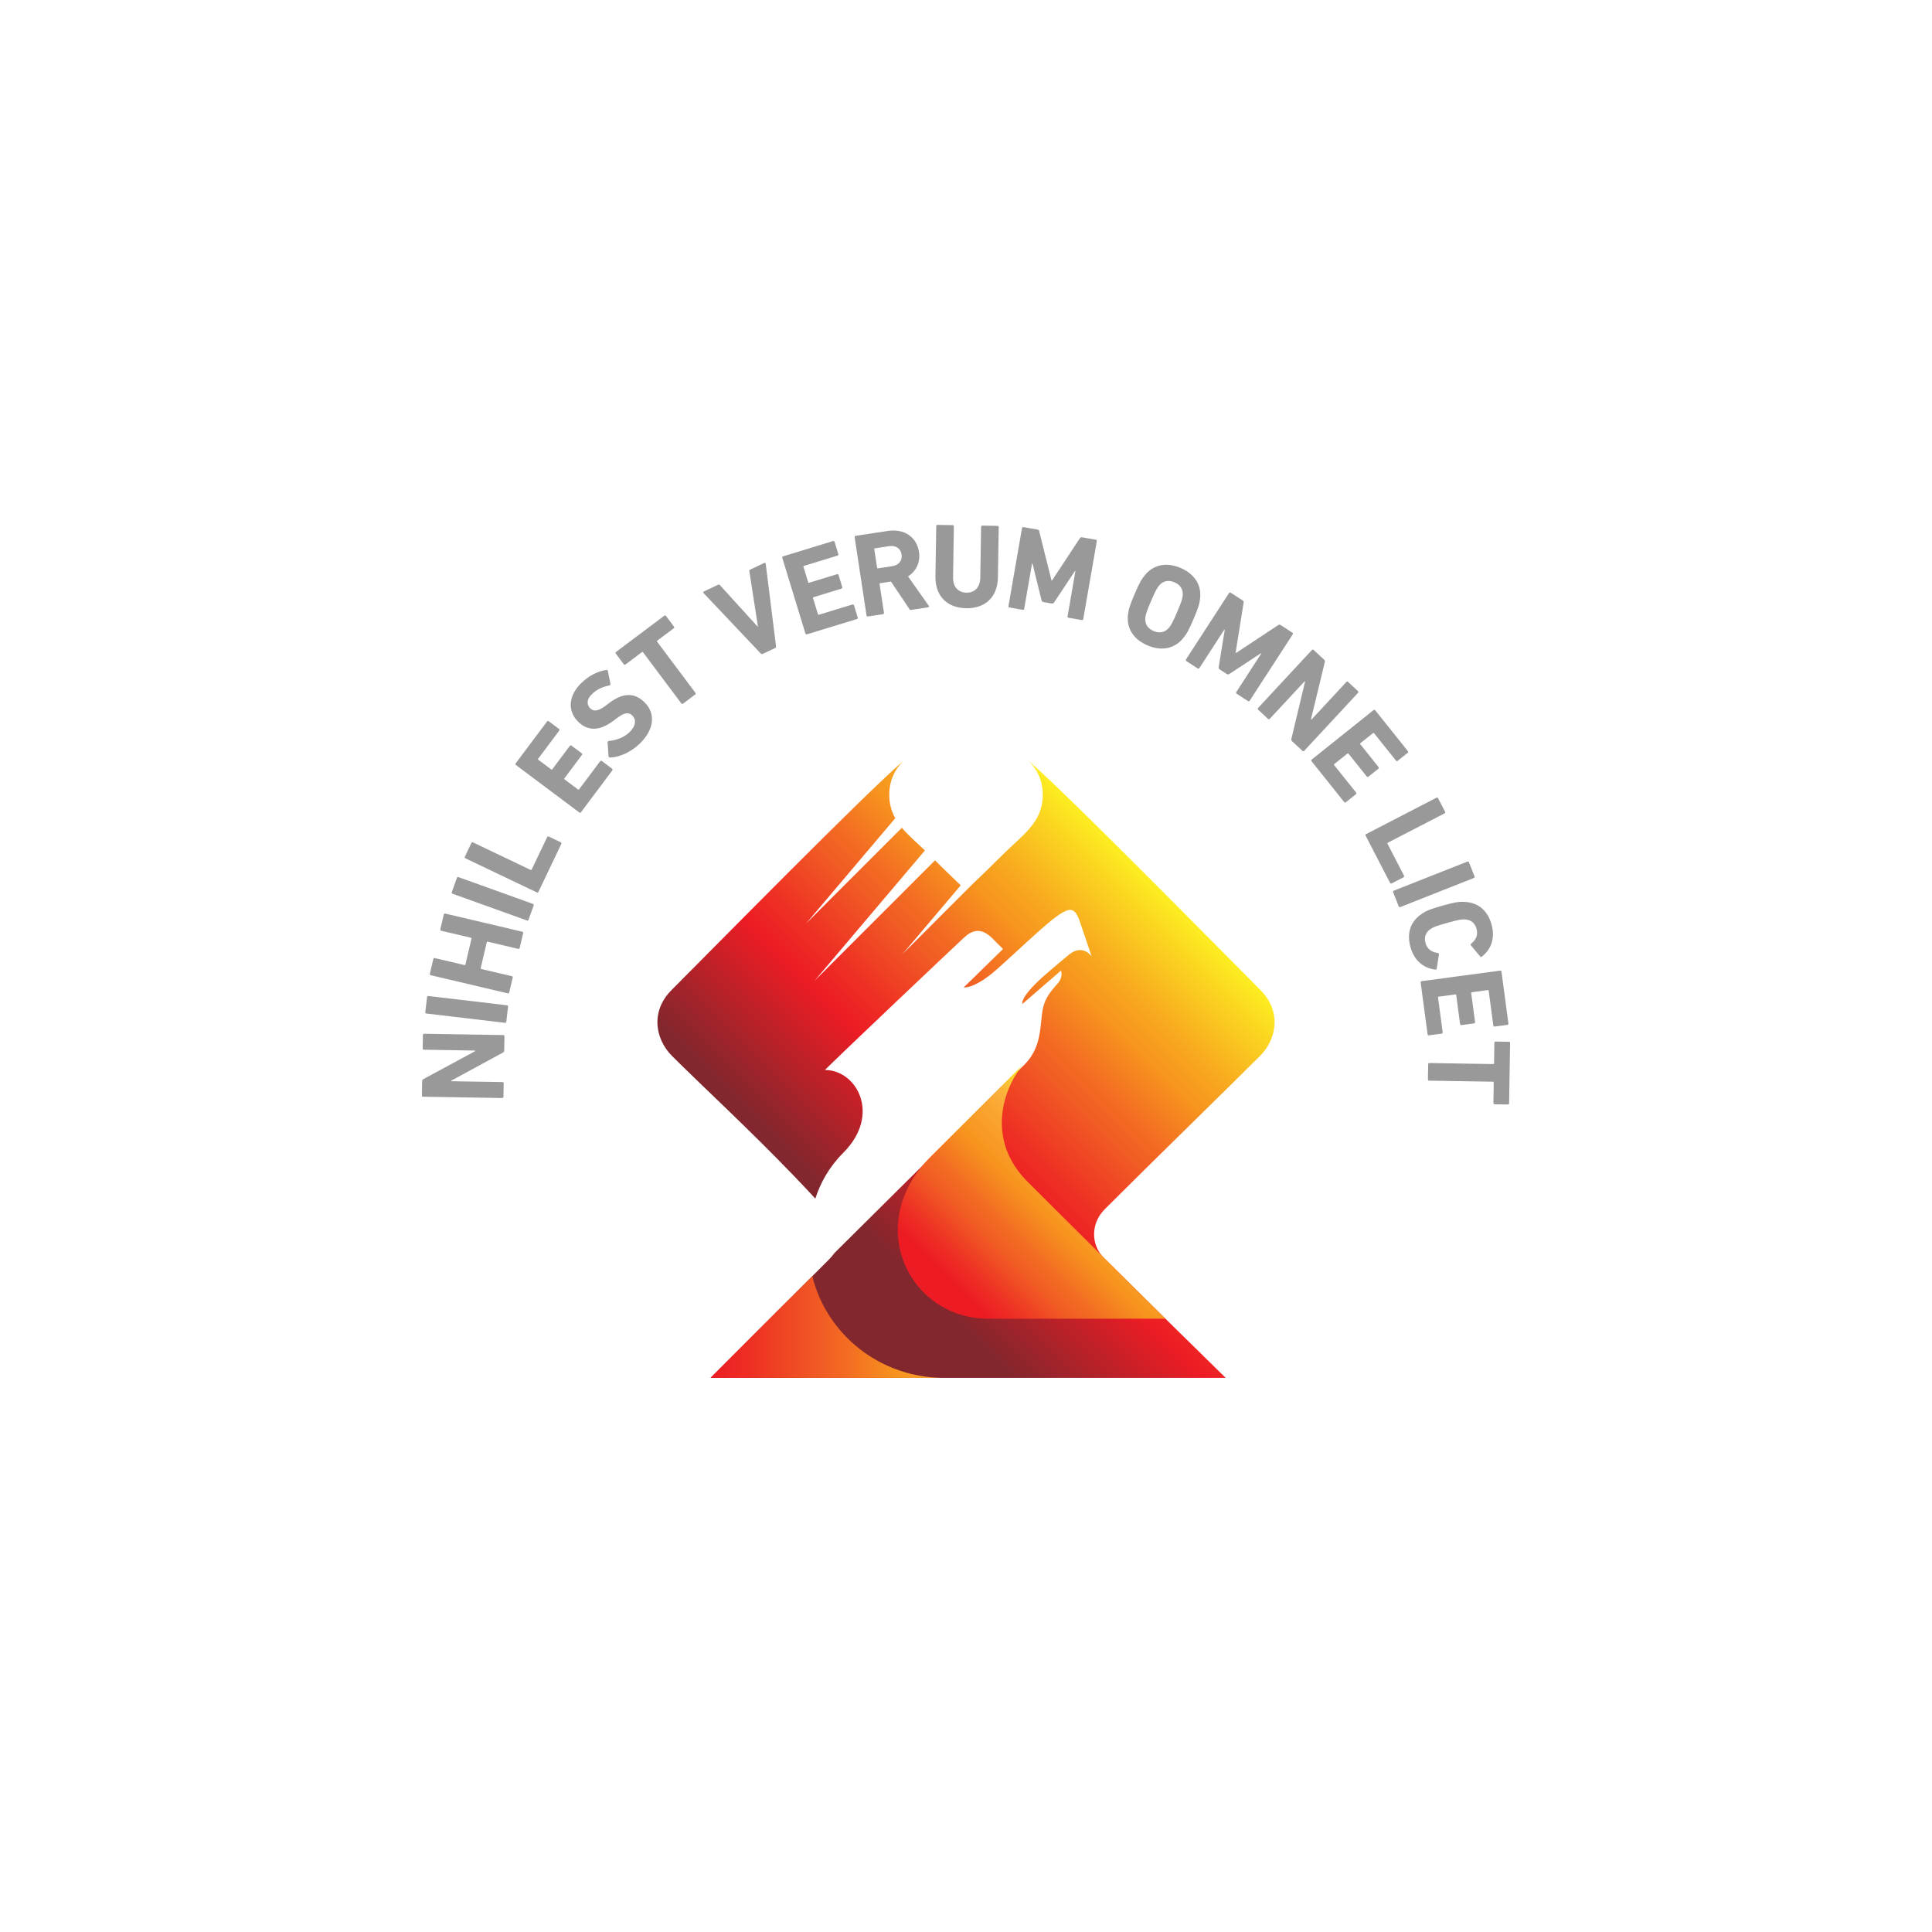 <svg xmlns="http://www.w3.org/2000/svg" xmlns:xlink="http://www.w3.org/1999/xlink" id="Layer_2" x="0px" y="0px" width="600px" height="600px" viewBox="0 0 600 600" xml:space="preserve"><g>	<linearGradient id="SVGID_1_" gradientUnits="userSpaceOnUse" x1="227.464" y1="434.712" x2="373.194" y2="288.982">		<stop offset="0.321" style="stop-color:#81272D"></stop>		<stop offset="0.526" style="stop-color:#ED1C24"></stop>		<stop offset="0.581" style="stop-color:#EE2F24"></stop>		<stop offset="0.678" style="stop-color:#F15A24"></stop>		<stop offset="0.727" style="stop-color:#F36D22"></stop>		<stop offset="0.803" style="stop-color:#F7931E"></stop>		<stop offset="0.854" style="stop-color:#F8A61F"></stop>		<stop offset="0.958" style="stop-color:#FBD820"></stop>		<stop offset="1" style="stop-color:#FCEE21"></stop>	</linearGradient>	<path fill="url(#SVGID_1_)" d="M391.291,327.948c5.186-5.187,6.834-13.801,0.121-20.515  c-12.876-12.876-59.816-60.725-72.136-71.285c2.091,1.99,4.561,5.436,4.561,10.642c0,8.677-6.18,12.389-12.619,18.829  c-3.521,3.52-7.067,6.937-9.579,9.329l-21.331,21.33l18.056-21.328c-2.135-2.034-5.014-4.805-7.999-7.759l-37.361,37.361  l34.233-40.437c-2.656-2.529-5.187-4.695-7.155-7.049l-29.731,29.729l27.676-32.69c-1.16-2.078-1.86-4.416-1.86-7.316  c0-5.206,2.468-8.651,4.561-10.642c-12.32,10.561-59.26,58.409-72.137,71.285c-6.713,6.714-5.064,15.328,0.121,20.515  c8.791,8.789,24.276,23.086,37.839,37.226c2.573,2.682,4.785,5.008,6.655,7.07c1.549-4.818,4.227-9.783,8.696-14.253  c11.822-11.822,4.188-25.699-5.715-25.699c5.376-5.377,38.522-36.754,43.308-41.214c4.788-4.457,8.067-0.258,10.035,1.693  c1.969,1.948,1.969,1.948,1.969,1.948l-12.214,11.94c0,0,3.403,0.518,10.399-5.717c3.539-3.153,4.297-3.914,9.115-8.311  c12.834-11.711,14.543-12.39,16.658-6.128c1.816,5.377,3.578,10.563,3.578,10.563s-2.713-4.143-7.111-0.555  c-1.429,1.165-3.876,3.269-6.402,5.416c-9.201,7.82-7.987,9.849-7.987,9.849l11.972-10.37c0,0,0.735,1.912-0.888,3.845  c-1.624,1.932-3.355,3.589-4.363,6.567c-1.624,4.802,0.064,12.445-5.892,18.584c-4.256,4.386-5.404,5.273-7.495,7.366  c-6.9,6.902-37.873,37.626-51.638,51.277c-0.539,0.754-1.21,1.524-2.022,2.338c-7.902,7.901-36.543,36.526-36.543,36.526h64.09  h12.268h2.979h2.978h12.27h65.399c0,0-29.951-29.37-37.854-37.272c-4.011-4.011-4.148-10.663,0.316-15.128  C356.474,362.148,382.501,336.737,391.291,327.948z"></path>	<linearGradient id="SVGID_2_" gradientUnits="userSpaceOnUse" x1="297.667" y1="412.2" x2="348.393" y2="361.473">		<stop offset="0.119" style="stop-color:#ED1C24"></stop>		<stop offset="0.206" style="stop-color:#EE2F24"></stop>		<stop offset="0.359" style="stop-color:#F15A24"></stop>		<stop offset="0.456" style="stop-color:#F36D22"></stop>		<stop offset="0.608" style="stop-color:#F7931E"></stop>		<stop offset="0.775" style="stop-color:#FAA631"></stop>		<stop offset="0.848" style="stop-color:#FBB03B"></stop>		<stop offset="0.903" style="stop-color:#FBC333"></stop>		<stop offset="1" style="stop-color:#FCEE21"></stop>	</linearGradient>	<path fill="url(#SVGID_2_)" d="M317.621,330.7c0,0-3.241,3.682-5.114,9.479c-2.326,7.198-2.655,17.543,6.623,26.821  c16.625,16.623,42.829,42.535,42.829,42.535s-28.433,0-54.95,0c-24.938,0-38.899-29.405-18.052-50.252  C304.516,343.725,317.621,330.7,317.621,330.7z"></path>	<linearGradient id="SVGID_3_" gradientUnits="userSpaceOnUse" x1="220.646" y1="412.117" x2="310.955" y2="412.117">		<stop offset="0" style="stop-color:#ED1C24"></stop>		<stop offset="0.134" style="stop-color:#EE2F24"></stop>		<stop offset="0.37" style="stop-color:#F15A24"></stop>		<stop offset="0.474" style="stop-color:#F36D22"></stop>		<stop offset="0.637" style="stop-color:#F7931E"></stop>		<stop offset="0.778" style="stop-color:#FAA631"></stop>		<stop offset="0.839" style="stop-color:#FBB03B"></stop>		<stop offset="0.897" style="stop-color:#FBC333"></stop>		<stop offset="1" style="stop-color:#FCEE21"></stop>	</linearGradient>	<path fill="url(#SVGID_3_)" d="M252.269,396.322c-11.484,11.352-31.623,31.59-31.623,31.59h64.865h7.667  C273.5,427.912,256.764,414.61,252.269,396.322z"></path>	<g>		<path fill="#999999" d="M131.396,340.598c-0.224-0.004-0.371-0.155-0.367-0.378l0.072-4.47c0.004-0.261,0.12-0.482,0.383-0.627   l16.086-8.68l0.003-0.187l-15.94-0.259c-0.224-0.004-0.371-0.154-0.367-0.379l0.068-4.208c0.003-0.224,0.155-0.37,0.378-0.366   l24.581,0.398c0.224,0.004,0.37,0.155,0.366,0.379l-0.072,4.433c-0.005,0.298-0.12,0.481-0.383,0.627l-16.049,8.717l-0.003,0.187   l15.904,0.259c0.224,0.003,0.37,0.154,0.367,0.378l-0.069,4.209c-0.003,0.223-0.155,0.37-0.379,0.366L131.396,340.598z"></path>		<path fill="#999999" d="M132.401,314.757c-0.222-0.026-0.353-0.191-0.326-0.414l0.556-4.696c0.026-0.223,0.191-0.353,0.414-0.326   l24.413,2.887c0.222,0.026,0.353,0.192,0.326,0.414l-0.555,4.697c-0.026,0.222-0.192,0.353-0.414,0.326L132.401,314.757z"></path>		<path fill="#999999" d="M133.771,302.863c-0.217-0.051-0.328-0.229-0.278-0.447l1.083-4.604c0.051-0.217,0.23-0.328,0.448-0.277   l9.245,2.175c0.145,0.034,0.234-0.021,0.269-0.166l1.893-8.049c0.034-0.146-0.021-0.234-0.166-0.269l-9.245-2.175   c-0.218-0.051-0.328-0.23-0.278-0.448l1.083-4.604c0.051-0.217,0.23-0.328,0.448-0.277l23.929,5.629   c0.217,0.052,0.328,0.23,0.276,0.448l-1.083,4.604c-0.051,0.218-0.229,0.328-0.448,0.277l-9.499-2.234   c-0.146-0.034-0.235,0.021-0.269,0.166l-1.893,8.049c-0.034,0.145,0.021,0.234,0.167,0.269l9.499,2.234   c0.218,0.052,0.329,0.23,0.277,0.448l-1.083,4.604c-0.051,0.217-0.23,0.328-0.448,0.277L133.771,302.863z"></path>		<path fill="#999999" d="M140.526,277.551c-0.21-0.075-0.3-0.266-0.225-0.477l1.601-4.45c0.076-0.211,0.266-0.301,0.477-0.225   l23.13,8.316c0.21,0.075,0.3,0.266,0.225,0.477l-1.601,4.45c-0.076,0.211-0.266,0.3-0.476,0.225L140.526,277.551z"></path>		<path fill="#999999" d="M144.536,266.558c-0.202-0.096-0.272-0.295-0.176-0.496l2.038-4.27c0.096-0.201,0.295-0.271,0.496-0.176   l17.917,8.553c0.134,0.064,0.233,0.028,0.298-0.105l4.813-10.084c0.096-0.202,0.295-0.272,0.497-0.177l3.731,1.781   c0.201,0.097,0.271,0.295,0.175,0.497l-7.108,14.891c-0.096,0.202-0.294,0.272-0.496,0.176L144.536,266.558z"></path>		<path fill="#999999" d="M160.227,237.586c-0.179-0.134-0.209-0.343-0.075-0.521l9.735-13.002c0.134-0.179,0.342-0.209,0.521-0.075   l3.191,2.39c0.179,0.134,0.209,0.342,0.075,0.521l-6.542,8.737c-0.09,0.119-0.074,0.224,0.045,0.312l4.026,3.015   c0.119,0.089,0.223,0.074,0.312-0.045l5.448-7.276c0.134-0.179,0.343-0.209,0.521-0.075l3.162,2.367   c0.179,0.134,0.208,0.342,0.074,0.521l-5.447,7.276c-0.09,0.119-0.075,0.224,0.044,0.312l4.205,3.148   c0.12,0.09,0.224,0.074,0.313-0.045l6.542-8.737c0.134-0.18,0.342-0.209,0.521-0.075l3.191,2.389   c0.178,0.134,0.208,0.344,0.075,0.521l-9.735,13.003c-0.134,0.179-0.342,0.209-0.522,0.074L160.227,237.586z"></path>		<path fill="#999999" d="M189.456,235.266c-0.211,0-0.448-0.132-0.474-0.422l-0.287-4.293c-0.026-0.236,0.131-0.395,0.369-0.421   c2.133-0.235,4.635-0.945,6.533-2.841c1.871-1.867,2.056-3.79,0.793-5.055c-1.053-1.055-2.343-1.082-4.767,0.76l-1.081,0.815   c-4.137,3.131-7.877,3.445-11.035,0.283c-3.291-3.294-2.998-7.956,0.876-11.824c2.372-2.369,5.296-3.868,7.956-4.21   c0.264-0.052,0.396,0.027,0.448,0.344l0.788,4.004c0.027,0.236-0.079,0.395-0.29,0.447c-2.265,0.473-4.056,1.313-5.532,2.788   c-1.582,1.579-1.583,3.212-0.451,4.345c1.027,1.027,2.422,0.95,4.768-0.813l1.08-0.815c4.189-3.184,7.824-3.444,11.062-0.203   s3.234,8.034-1.404,12.666C196.014,233.611,192.194,235.215,189.456,235.266z"></path>		<path fill="#999999" d="M212.113,218.52c-0.179,0.134-0.388,0.104-0.522-0.075l-11.907-15.882   c-0.09-0.119-0.194-0.134-0.313-0.045l-5.125,3.843c-0.179,0.134-0.388,0.104-0.521-0.074l-2.48-3.309   c-0.134-0.179-0.104-0.387,0.075-0.521l14.988-11.236c0.179-0.134,0.387-0.104,0.521,0.074l2.48,3.308   c0.134,0.179,0.104,0.388-0.075,0.521l-5.125,3.843c-0.119,0.089-0.134,0.193-0.045,0.312l11.907,15.882   c0.134,0.18,0.104,0.388-0.074,0.521L212.113,218.52z"></path>		<path fill="#999999" d="M236.849,203.078c-0.236,0.111-0.434,0.04-0.597-0.13l-17.758-18.763   c-0.179-0.203-0.107-0.402,0.129-0.514l4.378-2.067c0.236-0.111,0.418-0.073,0.597,0.13l11.675,12.86l0.102-0.048l-2.648-17.122   c-0.043-0.269,0.043-0.433,0.279-0.544l4.345-2.053c0.202-0.095,0.401-0.023,0.445,0.244l3.205,25.634   c0.029,0.233-0.042,0.432-0.245,0.527L236.849,203.078z"></path>		<path fill="#999999" d="M242.944,173.241c-0.065-0.214,0.034-0.399,0.248-0.465l15.528-4.749c0.214-0.064,0.4,0.034,0.465,0.248   l1.165,3.811c0.066,0.214-0.033,0.399-0.247,0.465l-10.436,3.191c-0.143,0.043-0.192,0.136-0.149,0.278l1.471,4.809   c0.044,0.143,0.137,0.191,0.279,0.148l8.69-2.657c0.214-0.065,0.399,0.033,0.465,0.247l1.154,3.775   c0.065,0.214-0.034,0.399-0.248,0.465l-8.69,2.657c-0.143,0.044-0.192,0.137-0.148,0.279l1.536,5.021   c0.043,0.143,0.136,0.192,0.278,0.148l10.436-3.191c0.214-0.065,0.399,0.034,0.465,0.248l1.165,3.811   c0.066,0.214-0.033,0.399-0.247,0.465l-15.528,4.748c-0.214,0.066-0.399-0.033-0.465-0.247L242.944,173.241z"></path>		<path fill="#999999" d="M283.011,189.402c-0.332,0.05-0.459-0.044-0.608-0.285l-5.703-8.515l-3.351,0.51   c-0.147,0.022-0.209,0.106-0.187,0.254l1.36,8.949c0.033,0.221-0.092,0.391-0.312,0.424l-4.677,0.711   c-0.221,0.033-0.391-0.092-0.424-0.312l-3.694-24.305c-0.034-0.222,0.091-0.391,0.312-0.424l9.979-1.518   c5.119-0.777,8.993,1.911,9.687,6.478c0.488,3.204-0.821,6.002-3.397,7.638l6.434,9.119c0.145,0.204,0.067,0.441-0.19,0.481   L283.011,189.402z M279.98,172.192c-0.286-1.879-1.795-2.893-3.858-2.579l-4.419,0.672c-0.147,0.022-0.21,0.107-0.188,0.255   l0.879,5.781c0.022,0.147,0.107,0.21,0.254,0.188l4.419-0.672C279.13,175.523,280.272,174.107,279.98,172.192z"></path>		<path fill="#999999" d="M290.508,179.019l0.254-15.643c0.003-0.224,0.155-0.37,0.378-0.366l4.73,0.076   c0.224,0.004,0.371,0.155,0.367,0.379l-0.257,15.792c-0.049,3.016,1.599,4.757,4.169,4.799c2.533,0.041,4.237-1.646,4.286-4.662   l0.256-15.791c0.003-0.224,0.155-0.37,0.379-0.367l4.73,0.077c0.224,0.004,0.37,0.155,0.366,0.378l-0.254,15.644   c-0.102,6.294-4.18,9.655-9.841,9.563C294.373,188.805,290.407,185.312,290.508,179.019z"></path>		<path fill="#999999" d="M317.396,164.006c0.039-0.22,0.211-0.341,0.431-0.303l4.367,0.759c0.294,0.051,0.458,0.192,0.523,0.469   l3.838,15.336l0.146,0.025l8.677-13.161c0.154-0.238,0.357-0.316,0.65-0.265l4.294,0.745c0.22,0.038,0.341,0.211,0.303,0.431   l-4.208,24.221c-0.038,0.22-0.21,0.342-0.43,0.304l-4.147-0.721c-0.22-0.038-0.341-0.211-0.303-0.431l2.442-14.056l-0.147-0.025   l-6.454,9.729c-0.204,0.306-0.45,0.414-0.78,0.356l-2.532-0.439c-0.33-0.058-0.525-0.243-0.614-0.599l-2.794-11.336l-0.146-0.025   l-2.442,14.056c-0.038,0.22-0.21,0.341-0.43,0.303l-4.147-0.721c-0.22-0.038-0.341-0.211-0.303-0.431L317.396,164.006z"></path>		<path fill="#999999" d="M350.281,191.131c0.177-1.83,0.598-3.188,2.081-6.646c1.482-3.457,2.178-4.699,3.381-6.088   c2.813-3.252,6.838-3.754,10.912-2.006c4.073,1.747,6.483,5.01,6.066,9.289c-0.176,1.828-0.597,3.188-2.081,6.646   c-1.483,3.457-2.178,4.699-3.381,6.088c-2.813,3.252-6.839,3.754-10.912,2.007C352.274,198.673,349.864,195.409,350.281,191.131z    M363.02,194.974c0.626-0.704,1.214-1.79,2.521-4.837c1.307-3.046,1.688-4.22,1.767-5.158c0.177-1.83-0.645-3.316-2.562-4.139   s-3.56-0.393-4.764,0.996c-0.626,0.704-1.213,1.79-2.521,4.836c-1.307,3.047-1.688,4.221-1.767,5.159   c-0.177,1.829,0.644,3.316,2.561,4.139S361.816,196.362,363.02,194.974z"></path>		<path fill="#999999" d="M381.691,184.17c0.122-0.188,0.328-0.231,0.515-0.109l3.718,2.412c0.25,0.162,0.346,0.357,0.297,0.637   l-2.491,15.607l0.125,0.081L397,194.102c0.236-0.157,0.453-0.15,0.703,0.013l3.655,2.371c0.188,0.121,0.231,0.327,0.11,0.515   l-13.377,20.619c-0.122,0.188-0.328,0.231-0.515,0.109l-3.53-2.29c-0.188-0.122-0.231-0.327-0.11-0.515l7.763-11.966l-0.125-0.081   l-9.753,6.412c-0.307,0.2-0.576,0.204-0.857,0.021l-2.156-1.398c-0.281-0.183-0.387-0.43-0.329-0.792l1.88-11.52l-0.125-0.081   l-7.762,11.965c-0.122,0.188-0.328,0.231-0.515,0.11l-3.53-2.291c-0.188-0.121-0.231-0.327-0.11-0.515L381.691,184.17z"></path>		<path fill="#999999" d="M407.426,201.86c0.152-0.163,0.363-0.172,0.527-0.02l3.275,3.041c0.191,0.178,0.278,0.411,0.21,0.704   l-4.295,17.765l0.137,0.127l10.846-11.683c0.152-0.164,0.363-0.172,0.526-0.02l3.084,2.863c0.164,0.152,0.172,0.363,0.02,0.526   l-16.725,18.016c-0.152,0.164-0.363,0.172-0.527,0.02l-3.248-3.016c-0.219-0.203-0.279-0.411-0.211-0.704l4.243-17.763   l-0.137-0.127l-10.82,11.656c-0.153,0.163-0.363,0.171-0.527,0.02l-3.084-2.864c-0.164-0.151-0.172-0.362-0.02-0.525   L407.426,201.86z"></path>		<path fill="#999999" d="M426.567,220.529c0.175-0.14,0.384-0.116,0.523,0.059l10.141,12.683c0.14,0.174,0.116,0.384-0.059,0.522   l-3.112,2.489c-0.175,0.14-0.384,0.116-0.523-0.058l-6.815-8.523c-0.093-0.116-0.198-0.128-0.314-0.035l-3.927,3.14   c-0.116,0.093-0.128,0.198-0.035,0.314l5.675,7.098c0.139,0.175,0.116,0.384-0.058,0.523l-3.084,2.466   c-0.174,0.14-0.384,0.116-0.523-0.059l-5.676-7.098c-0.093-0.116-0.197-0.128-0.313-0.035l-4.102,3.28   c-0.116,0.093-0.128,0.197-0.035,0.313l6.815,8.522c0.14,0.175,0.116,0.384-0.058,0.523l-3.113,2.489   c-0.174,0.139-0.384,0.116-0.523-0.059l-10.141-12.683c-0.14-0.175-0.116-0.384,0.059-0.523L426.567,220.529z"></path>		<path fill="#999999" d="M446.106,247.734c0.198-0.104,0.399-0.039,0.502,0.159l2.173,4.201c0.103,0.198,0.039,0.399-0.159,0.502   l-17.631,9.122c-0.132,0.069-0.164,0.169-0.096,0.301l5.135,9.924c0.103,0.199,0.039,0.399-0.159,0.502l-3.672,1.9   c-0.199,0.103-0.399,0.038-0.502-0.159l-7.582-14.655c-0.103-0.198-0.039-0.398,0.159-0.502L446.106,247.734z"></path>		<path fill="#999999" d="M455.714,267.575c0.208-0.082,0.401,0.002,0.483,0.21l1.737,4.398c0.082,0.208-0.001,0.401-0.209,0.483   l-22.861,9.031c-0.208,0.082-0.401-0.002-0.482-0.21l-1.738-4.399c-0.082-0.207,0.002-0.4,0.209-0.482L455.714,267.575z"></path>		<path fill="#999999" d="M448.002,281.251c3.767-1.052,5.062-1.259,6.791-1.162c4.342,0.18,7.222,2.739,8.415,7.008   c1.152,4.126-0.015,7.7-3.042,10.015c-0.149,0.158-0.349,0.136-0.481-0.06l-2.85-3.419c-0.167-0.185-0.146-0.385,0.039-0.552   c1.389-1.123,2.252-2.602,1.681-4.646c-0.531-1.901-1.876-2.841-3.712-2.908c-0.977-0.036-1.868,0.097-5.348,1.068   s-4.31,1.32-5.127,1.857c-1.535,1.009-2.199,2.509-1.668,4.41c0.571,2.045,2.075,2.861,3.844,3.103   c0.246,0.048,0.367,0.207,0.32,0.452l-0.666,4.401c-0.012,0.234-0.171,0.356-0.381,0.299c-3.788-0.411-6.639-2.863-7.791-6.988   c-1.192-4.269-0.055-7.951,3.566-10.354C443.021,282.797,444.236,282.303,448.002,281.251z"></path>		<path fill="#999999" d="M465.883,301.446c0.221-0.029,0.389,0.099,0.418,0.319l2.151,16.098c0.03,0.221-0.098,0.388-0.32,0.418   l-3.951,0.527c-0.221,0.03-0.388-0.098-0.418-0.319l-1.445-10.817c-0.02-0.147-0.104-0.212-0.251-0.192l-4.984,0.667   c-0.147,0.02-0.212,0.103-0.192,0.251l1.204,9.008c0.029,0.222-0.098,0.389-0.32,0.419l-3.914,0.522   c-0.221,0.029-0.388-0.099-0.418-0.32l-1.204-9.008c-0.02-0.147-0.104-0.212-0.251-0.191l-5.206,0.695   c-0.148,0.02-0.212,0.104-0.192,0.251l1.446,10.816c0.029,0.223-0.099,0.39-0.32,0.42l-3.951,0.527   c-0.222,0.029-0.389-0.099-0.418-0.32l-2.151-16.096c-0.029-0.222,0.099-0.39,0.32-0.419L465.883,301.446z"></path>		<path fill="#999999" d="M443.531,330.502c0.003-0.224,0.155-0.37,0.378-0.366l19.851,0.321c0.149,0.003,0.225-0.07,0.228-0.22   l0.104-6.405c0.004-0.224,0.155-0.37,0.379-0.366l4.134,0.066c0.224,0.004,0.371,0.155,0.367,0.379l-0.304,18.734   c-0.004,0.223-0.155,0.369-0.378,0.366l-4.134-0.067c-0.223-0.004-0.37-0.155-0.367-0.379l0.104-6.406   c0.002-0.148-0.071-0.224-0.22-0.227l-19.851-0.322c-0.224-0.004-0.37-0.155-0.366-0.379L443.531,330.502z"></path>	</g></g></svg>